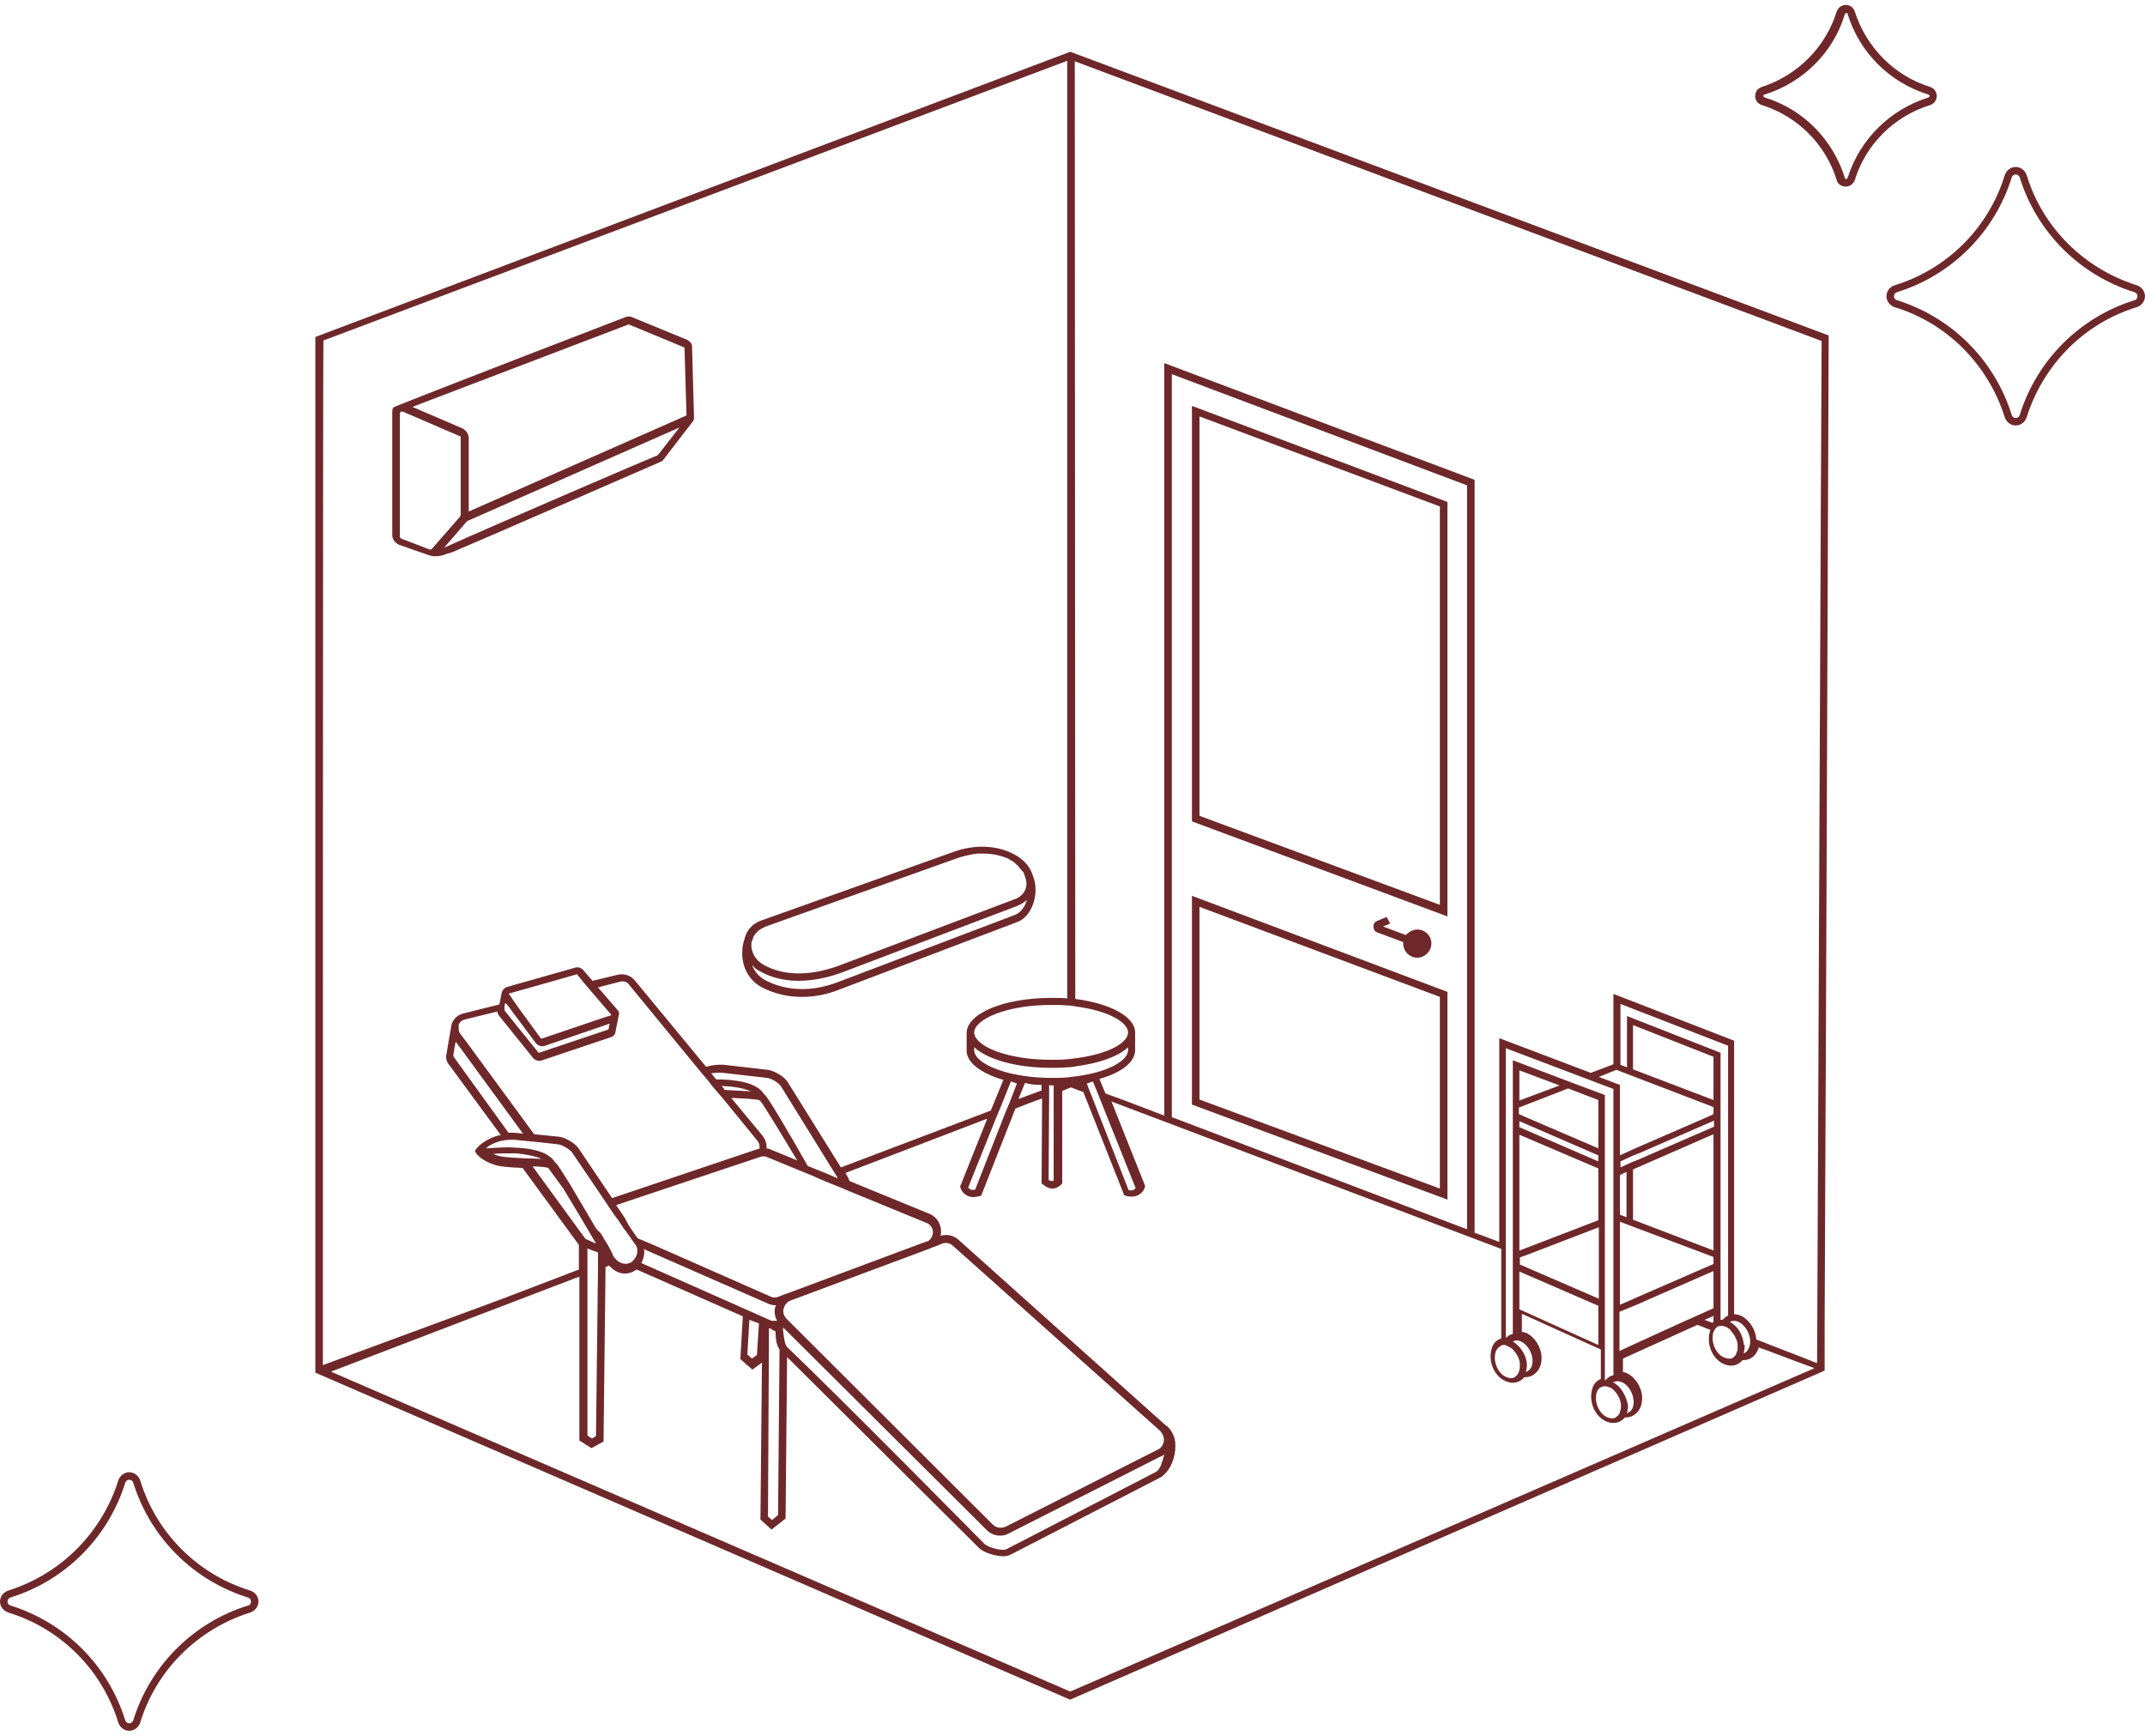 <svg width="220" height="178" viewBox="0 0 220 178" fill="none" xmlns="http://www.w3.org/2000/svg">
<path d="M78.146 101.251C79.436 101.922 80.828 102.231 82.272 102.231C83.562 102.231 84.852 101.973 86.141 101.457L104.35 94.545C105.485 94.133 106.258 92.637 106.207 91.089C106.207 90.573 106.052 90.109 105.897 89.697C105.588 88.716 104.763 87.891 103.525 87.375C101.822 86.653 99.811 86.653 97.902 87.324L78.094 94.391C77.166 94.7 76.547 95.422 76.341 96.351C76.237 96.712 76.134 97.073 76.134 97.486C76.031 99.136 76.805 100.529 78.146 101.251ZM77.063 96.763C77.063 96.712 77.063 96.66 77.114 96.557C77.166 96.402 77.217 96.248 77.269 96.093C77.475 95.68 77.836 95.319 78.352 95.113C78.352 95.113 78.404 95.113 78.404 95.061L98.212 87.994C98.779 87.788 99.346 87.685 99.862 87.582C100.017 87.582 100.172 87.53 100.275 87.53C100.43 87.53 100.636 87.53 100.791 87.53C101.668 87.53 102.493 87.685 103.267 87.994C103.421 88.046 103.576 88.149 103.731 88.252C103.782 88.252 103.834 88.304 103.886 88.355C103.989 88.407 104.092 88.459 104.144 88.562C104.195 88.613 104.247 88.613 104.247 88.665C104.35 88.716 104.453 88.82 104.505 88.923L104.556 88.974C104.659 89.078 104.711 89.181 104.814 89.284C104.866 89.335 104.866 89.335 104.917 89.387C104.969 89.439 105.02 89.49 105.02 89.593C105.02 89.645 105.072 89.697 105.072 89.748C105.124 89.8 105.124 89.851 105.124 89.903C105.124 89.954 105.175 90.006 105.175 90.006C105.227 90.212 105.278 90.419 105.278 90.625C105.278 91.347 104.814 91.966 104.04 92.224L85.883 99.085C82.943 100.116 80.312 100.065 78.301 98.93C77.475 98.466 77.011 97.64 77.063 96.763ZM77.94 99.6C79.126 100.271 80.467 100.58 81.911 100.58C83.201 100.58 84.645 100.323 86.141 99.807L104.35 92.895C104.711 92.74 105.072 92.534 105.33 92.276C105.124 92.998 104.659 93.617 104.092 93.823L85.883 100.735C83.253 101.715 80.725 101.664 78.507 100.529C77.836 100.168 77.372 99.6 77.114 98.93C77.321 99.188 77.579 99.446 77.94 99.6Z" fill="#6E282A"/>
<path d="M122.25 84.229L148.454 93.978V51.474L122.25 41.622V84.229ZM123.024 42.705L147.68 51.938V92.792L123.024 83.661V42.705Z" fill="#6E282A"/>
<path d="M122.25 113.27L148.454 123.019V101.715L122.25 91.863V113.27ZM123.024 92.998L147.68 102.231V121.884L123.024 112.754V92.998Z" fill="#6E282A"/>
<path d="M142.218 94.029L141.238 94.442C140.98 94.545 140.825 94.803 140.877 95.061C140.877 95.319 141.032 95.577 141.29 95.629L143.92 96.609C143.92 96.66 143.92 96.712 143.92 96.763C143.92 97.589 144.591 98.208 145.365 98.208C146.139 98.208 146.809 97.537 146.809 96.763C146.809 95.938 146.139 95.319 145.365 95.319C144.901 95.319 144.488 95.577 144.178 95.886L141.857 95.01L142.579 94.7L142.218 94.029Z" fill="#6E282A"/>
<path d="M109.769 5.307C109.769 5.307 32.602 34.451 32.344 34.555C32.344 34.709 32.344 61.429 32.344 87.788C32.344 100.993 32.344 114.147 32.344 124.05C32.344 129.002 32.344 133.129 32.344 136.018C32.344 140.763 32.344 140.763 32.344 140.763L109.615 174.24L109.769 174.292L187.143 140.557C187.143 140.557 187.143 138.494 187.143 135.76L187.195 123.793C187.246 113.889 187.298 100.684 187.35 87.478L187.556 34.4L109.769 5.307ZM110.337 110.381C110.027 110.433 109.769 110.433 109.46 110.484C108.944 110.536 108.377 110.536 107.809 110.536C106.159 110.536 104.663 110.33 103.425 110.02C103.373 110.02 103.27 109.968 103.218 109.968C101.155 109.401 99.917 108.524 99.917 107.699V107.389C99.917 107.389 99.969 107.389 99.969 107.441C101.361 108.679 104.302 109.504 107.809 109.504C108.377 109.504 108.944 109.504 109.46 109.453C109.769 109.453 110.079 109.401 110.337 109.349C112.71 109.04 114.618 108.369 115.65 107.441C115.65 107.441 115.701 107.441 115.701 107.389V107.699C115.701 108.782 113.586 109.968 110.337 110.381ZM112.452 111.774L112.864 112.805L116.475 121.832C116.423 121.884 116.372 121.987 116.217 122.039C116.114 122.09 115.908 122.09 115.753 122.039L111.987 112.444L111.575 111.413L111.472 111.103C111.626 111.052 111.833 111 112.091 110.897L112.452 111.774ZM108.067 111.31V111.361V112.186V121.059C108.015 121.11 107.964 121.11 107.861 121.11C107.758 121.11 107.654 121.059 107.551 121.007L107.603 112.341V111.516V111.258C107.706 111.31 107.861 111.31 108.067 111.31ZM106.829 111.258V111.825L104.456 112.702L105.127 111.052C105.643 111.206 106.262 111.258 106.829 111.258ZM104.302 111.103L103.528 113.115L103.115 114.095L100.02 121.987C99.814 122.039 99.659 122.039 99.556 121.987C99.453 121.936 99.35 121.832 99.298 121.781L102.238 114.456L102.651 113.476L103.683 110.897C103.94 111 104.147 111.052 104.302 111.103ZM115.65 106.151C115.598 106.358 115.443 106.564 115.237 106.77C114.463 107.544 112.71 108.215 110.337 108.524C110.027 108.576 109.769 108.576 109.46 108.627C108.944 108.679 108.377 108.679 107.809 108.679C104.198 108.679 101.413 107.802 100.381 106.77C100.175 106.564 100.02 106.358 99.969 106.151C99.917 106.048 99.917 105.997 99.917 105.893C99.917 104.552 103.167 103.056 107.809 103.056C108.377 103.056 108.944 103.056 109.46 103.108C109.769 103.108 110.079 103.16 110.337 103.211C113.586 103.624 115.701 104.81 115.701 105.893L115.65 106.151C115.701 106.203 115.65 106.203 115.65 106.151ZM33.169 34.916L109.46 6.236V102.386C108.944 102.334 108.377 102.334 107.809 102.334C102.96 102.334 99.143 103.933 99.143 105.945V107.75C99.143 108.988 100.639 110.072 102.909 110.742L101.619 113.889L86.248 119.718L80.78 110.949C80.419 110.381 79.439 109.814 78.768 109.711L74.28 109.195C73.558 109.143 72.939 109.246 72.424 109.401L65.099 100.529C64.686 100.013 63.964 99.807 63.345 99.961L60.766 100.58L59.837 99.497C59.631 99.239 59.27 99.136 58.96 99.239L52.048 101.199C51.79 101.251 51.584 101.457 51.481 101.715C51.429 101.87 51.223 103.005 51.223 103.005L47.509 103.933C46.942 104.088 46.529 104.449 46.323 105.017C46.271 105.223 45.807 108.008 45.807 108.008V108.06C45.704 108.369 45.755 108.679 45.91 108.988L51.378 116.416C51.326 116.416 51.275 116.416 51.223 116.416C49.727 116.777 48.902 117.706 48.902 117.757L48.695 118.015L48.85 118.273C48.85 118.325 49.418 119.047 50.759 119.46C51.378 119.666 52.461 119.718 53.596 119.769L59.373 127.661V130.189L51.275 133.284L33.117 139.99C33.117 131.891 33.117 34.967 33.169 34.916ZM119.364 147.779C119.312 148.14 119.106 148.501 118.745 148.655L103.167 156.548C102.702 156.754 102.187 156.702 101.826 156.341L80.677 135.244C80.419 134.986 80.264 134.573 80.367 134.212C80.47 133.851 80.677 133.542 81.038 133.387L88.208 130.705L95.275 128.074C95.378 128.022 95.532 127.971 95.636 127.919L96.203 127.713L96.564 127.558C96.719 127.507 96.874 127.455 96.977 127.455C97.235 127.455 97.544 127.558 97.751 127.764L109.305 138.081L119.003 146.747C119.261 147.056 119.415 147.417 119.364 147.779ZM119.415 149.171C119.209 149.842 119.054 150.616 118.59 150.925L103.218 158.869C102.806 159.075 101.361 158.714 100.949 158.301C100.949 158.301 86.196 143.342 80.728 138.133C80.419 137.823 80.316 136.379 80.316 136.379C80.316 136.276 80.316 136.224 80.316 136.121L101.207 156.909C101.568 157.27 102.083 157.476 102.548 157.476C102.857 157.476 103.167 157.424 103.425 157.27L119.003 149.378C119.209 149.326 119.312 149.223 119.415 149.171ZM95.223 127.249L94.501 127.507L80.677 132.665C80.677 132.665 80.677 132.665 80.625 132.665L79.851 132.974C79.594 133.077 79.387 133.077 79.181 133.026L67.368 127.816L66.285 127.352L65.408 126.991L65.15 126.63L64.686 125.959L64.428 125.546L64.067 124.876L63.654 124.257L63.19 123.586L73.043 120.285L77.994 118.634C78.098 118.583 78.252 118.583 78.356 118.583C78.459 118.583 78.51 118.583 78.613 118.634L82.379 120.182L83.514 120.646L83.72 120.749L84.803 121.213L86.351 121.832L87.073 122.142L94.862 125.34C95.429 125.495 95.687 125.959 95.687 126.372C95.687 126.578 95.584 126.991 95.223 127.249ZM65.769 129.518C65.976 129.209 66.027 128.848 66.079 128.487C66.079 128.435 66.079 128.383 66.079 128.332C66.079 128.229 66.079 128.177 66.027 128.074L66.337 128.229L78.923 133.748C79.129 133.8 79.284 133.851 79.49 133.851C79.542 133.851 79.594 133.851 79.594 133.851C79.542 133.954 79.542 134.006 79.49 134.109C79.387 134.573 79.49 135.038 79.697 135.45C79.645 135.45 79.594 135.45 79.542 135.45C79.387 135.45 79.284 135.45 79.129 135.45L78.562 135.192L65.769 129.518ZM77.84 135.708L77.633 138.958L77.118 139.319L76.653 138.906L76.86 135.347L77.84 135.708ZM78.871 136.172L79.542 136.534C79.542 137.307 79.645 137.978 79.954 138.39L79.8 155.361L79.181 155.877L78.768 155.516L78.871 136.172ZM56.227 119.769L57.774 121.884C58.806 123.586 60.198 125.907 61.127 127.507H61.075L60.044 127.042L54.627 119.614C55.246 119.614 55.917 119.666 56.227 119.769ZM54.008 118.789C53.957 118.789 53.905 118.789 53.802 118.789C53.544 118.789 53.286 118.737 52.977 118.737C52.151 118.686 51.378 118.634 50.965 118.48C50.81 118.428 50.707 118.376 50.604 118.325C51.223 118.273 51.945 118.273 52.719 118.273C53.08 118.273 53.389 118.325 53.751 118.376C54.421 118.48 55.092 118.634 55.556 118.841C55.143 118.841 54.627 118.789 54.008 118.789ZM55.608 118.892C55.659 118.892 55.659 118.892 55.711 118.944C55.711 118.944 55.659 118.944 55.608 118.892ZM61.333 128.435V129.26V130.137L61.127 147.263L60.714 147.521L60.25 147.211V130.55V129.673V128.022C60.456 128.126 61.333 128.435 61.333 128.435ZM60.972 125.701C60.147 124.308 59.218 122.709 58.445 121.42C57.722 120.285 57.207 119.408 57 119.253L56.949 119.202L56.897 119.15C56.278 118.17 54.731 117.809 53.235 117.706C52.874 117.706 52.564 117.654 52.255 117.654C51.171 117.654 50.243 117.757 49.83 117.757C50.191 117.448 50.81 117.087 51.739 116.932C52.048 116.881 52.358 116.881 52.667 116.881H52.719L54.318 117.035L55.35 117.138L57.207 117.345C57.671 117.396 58.445 117.861 58.703 118.222L62.055 123.174L62.468 123.793L62.881 124.412L63.293 124.979L63.345 125.031L63.758 125.65L64.067 126.114L64.17 126.217L64.531 126.733L64.892 127.249C64.944 127.3 64.944 127.352 64.996 127.403C65.047 127.455 65.099 127.558 65.15 127.61C65.305 127.816 65.408 128.074 65.357 128.229C65.357 128.28 65.357 128.332 65.357 128.435C65.357 128.435 65.357 128.435 65.357 128.487C65.305 128.745 65.202 128.951 65.047 129.157C64.996 129.209 64.944 129.209 64.944 129.26C64.944 129.26 64.892 129.26 64.892 129.312C64.841 129.364 64.841 129.364 64.789 129.415C64.738 129.467 64.635 129.467 64.583 129.518C64.531 129.518 64.48 129.57 64.428 129.57C64.016 129.673 63.654 129.518 63.345 129.312C63.293 129.26 63.242 129.209 63.19 129.157L63.139 129.106C63.087 129.054 63.087 129.002 63.035 129.002C62.932 128.899 62.881 128.745 62.829 128.641C62.829 128.641 62.829 128.641 62.829 128.59C62.778 128.487 62.623 128.177 62.365 127.713C62.262 127.507 62.107 127.3 61.952 127.042C61.849 126.836 61.694 126.578 61.539 126.372C61.282 126.217 61.127 125.959 60.972 125.701ZM47.045 105.068C47.148 104.81 47.406 104.604 47.664 104.552L51.017 103.727C51.017 103.882 51.068 103.985 51.171 104.14L54.576 108.369C54.731 108.627 55.04 108.782 55.298 108.782C55.401 108.782 55.504 108.782 55.608 108.73L62.674 106.358C62.881 106.306 62.984 106.151 63.087 105.997L63.5 103.933C63.5 103.779 63.397 103.624 63.293 103.521L61.333 101.251L63.551 100.684C63.654 100.684 63.706 100.632 63.809 100.632C64.067 100.632 64.377 100.735 64.531 100.993L71.65 109.659L72.166 110.278L72.527 110.691L73.043 111.361L73.3 111.671L73.352 111.722L73.971 112.444L74.022 112.496L77.685 116.984C77.891 117.242 77.943 117.5 77.891 117.809C77.84 117.809 77.84 117.809 77.788 117.809L62.778 122.864L59.373 117.809C59.012 117.242 58.032 116.674 57.361 116.571L54.782 116.313L47.973 107.028L47.509 106.409L47.2 105.997C47.096 105.842 47.045 105.687 47.045 105.532V105.068ZM52.306 103.417L54.885 106.873C55.04 107.131 55.35 107.286 55.608 107.286C55.711 107.286 55.814 107.286 55.917 107.235L62.107 105.12L62.52 104.965L62.416 105.532C62.416 105.532 62.416 105.584 62.365 105.584L55.298 107.957C55.246 107.957 55.246 107.957 55.195 107.905C55.195 107.905 52.564 104.655 51.79 103.675C51.687 103.572 51.739 102.902 51.842 102.85C51.997 103.005 52.203 103.263 52.203 103.263L52.306 103.417ZM52.255 101.87C53.957 101.406 59.167 99.91 59.167 99.91C59.167 99.91 59.218 99.91 59.218 99.961L59.889 100.787L60.456 101.457L62.674 104.036C62.674 104.088 62.674 104.088 62.674 104.088C62.674 104.088 62.674 104.14 62.623 104.14L62.262 104.243L61.488 104.501L55.556 106.512C55.504 106.512 55.504 106.512 55.453 106.461L53.08 103.211L52.977 103.056L52.616 102.541L52.513 102.386C52.513 102.386 52.358 102.128 52.255 102.025C52.151 101.973 52.203 101.87 52.255 101.87ZM78.252 116.519L75.003 112.599C75.106 112.599 75.157 112.599 75.26 112.599C76.241 112.651 77.685 112.702 77.943 112.857C78.252 113.167 80.212 116.416 81.76 118.995L78.871 117.809C78.768 117.809 78.716 117.757 78.613 117.757C78.665 117.345 78.51 116.881 78.252 116.519ZM74.332 111.774L74.022 111.361C75.157 111.413 76.292 111.567 77.014 111.929C76.55 111.877 75.983 111.877 75.312 111.825C75.003 111.825 74.641 111.774 74.332 111.774ZM78.459 112.29L78.407 112.238L78.356 112.186C77.582 110.949 75.26 110.691 73.455 110.691L72.939 110.072C73.3 110.02 73.713 109.968 74.177 110.02L78.665 110.536C79.129 110.587 79.903 111.052 80.109 111.413L85.474 120.079L85.835 120.646L85.886 120.749C85.886 120.749 85.886 120.749 85.886 120.801L85.938 120.852L85.835 120.801L84.752 120.337L82.843 119.563C81.296 116.829 78.871 112.651 78.459 112.29ZM47.2 107.441L53.647 116.262L52.77 116.158C52.564 116.158 52.358 116.158 52.151 116.158L46.529 108.369C46.477 108.318 46.529 108.06 46.529 107.957L46.735 106.822L47.2 107.441ZM109.769 173.467L33.943 140.66C34.871 140.299 45.962 136.069 59.425 130.911V147.727L60.663 148.501L61.901 147.83L62.107 129.931C62.21 129.879 62.365 129.828 62.468 129.776C62.881 130.24 63.448 130.602 64.067 130.602C64.325 130.602 64.583 130.55 64.841 130.447C64.996 130.344 65.15 130.292 65.305 130.189L76.189 134.986L75.931 139.371L77.169 140.454L78.149 139.732L77.994 155.825L79.129 156.857L80.573 155.722L80.728 139.164L100.433 158.766C100.846 159.178 102.032 159.591 102.909 159.591C103.167 159.591 103.425 159.539 103.631 159.436L119.054 151.492C120.137 150.77 120.602 149.274 120.55 148.14C120.55 147.263 120.034 146.437 119.518 146.128L98.318 127.145C97.802 126.681 97.132 126.526 96.461 126.733C96.513 126.578 96.513 126.372 96.513 126.165C96.461 125.34 95.945 124.67 95.171 124.412L87.124 121.11C87.021 120.801 86.867 120.543 86.712 120.285C92.283 118.17 97.338 116.21 101.258 114.714L98.473 121.678L98.524 121.832C98.524 121.884 98.679 122.348 99.195 122.606C99.401 122.709 99.608 122.761 99.814 122.761C100.02 122.761 100.227 122.709 100.484 122.658L100.639 122.606L104.147 113.682C105.178 113.27 106.107 112.909 106.881 112.651L106.829 121.368L106.984 121.471C107.293 121.729 107.603 121.884 107.912 121.884C107.964 121.884 107.964 121.884 108.015 121.884C108.48 121.832 108.789 121.523 108.841 121.471L108.944 121.368V111.877C109.408 111.671 109.718 111.568 109.821 111.516H109.872C109.976 111.568 110.388 111.722 111.11 111.98L115.237 122.4L115.289 122.555L115.443 122.606C115.65 122.709 115.908 122.709 116.114 122.709C116.32 122.709 116.527 122.658 116.733 122.555C117.249 122.297 117.404 121.832 117.404 121.781L117.455 121.626L113.999 112.96C121.479 115.797 138.14 122.09 153.976 128.074V137.256C153.924 137.256 153.872 137.307 153.821 137.307C153.357 137.514 153.047 137.926 152.944 138.494C152.634 139.886 153.46 141.434 154.749 141.743C154.904 141.795 155.059 141.795 155.162 141.795C155.523 141.795 155.833 141.692 156.142 141.434C156.194 141.382 156.297 141.279 156.348 141.228C156.4 141.228 156.4 141.228 156.452 141.228C156.813 141.228 157.122 141.124 157.432 140.866C157.896 140.505 158.154 139.835 158.102 139.113C158.051 138.081 157.38 137.101 156.555 136.688C156.4 136.637 156.245 136.585 156.091 136.585V134.728L164.189 138.39V141.434H164.137C163.673 141.64 163.364 142.053 163.26 142.62C162.951 144.013 163.776 145.56 165.066 145.87C165.221 145.922 165.375 145.922 165.479 145.922C165.84 145.922 166.149 145.818 166.459 145.56C166.51 145.509 166.613 145.406 166.665 145.354C166.717 145.354 166.717 145.354 166.768 145.354C167.129 145.354 167.439 145.251 167.748 144.993C168.212 144.632 168.47 143.961 168.419 143.239C168.367 142.208 167.697 141.228 166.871 140.815C166.717 140.763 166.613 140.712 166.459 140.712V139.319L174.093 135.863C174.557 136.018 174.97 136.224 175.434 136.379C175.382 136.482 175.331 136.637 175.331 136.74C175.021 138.133 175.847 139.68 177.136 139.99C177.291 140.041 177.446 140.041 177.549 140.041C177.91 140.041 178.219 139.938 178.529 139.68C178.581 139.628 178.684 139.525 178.735 139.474C178.787 139.474 178.787 139.474 178.838 139.474C179.2 139.474 179.509 139.371 179.819 139.113C180.076 138.906 180.283 138.545 180.386 138.184C180.85 138.339 181.263 138.494 181.676 138.648C183.687 139.422 185.235 139.99 186.112 140.299L109.769 173.467ZM120.189 114.559V38.372L150.468 49.772V126.062L120.189 114.559ZM178.838 137.72C178.787 137.41 178.684 137.049 178.529 136.74C178.374 136.379 178.116 136.069 177.858 135.863C177.807 135.811 177.704 135.76 177.652 135.708C177.6 135.657 177.497 135.605 177.394 135.553C177.394 135.553 177.394 135.553 177.446 135.553C177.549 135.502 177.704 135.45 177.858 135.45C178.013 135.45 178.168 135.502 178.323 135.553C178.838 135.811 179.303 136.43 179.457 137.101C179.457 137.204 179.509 137.307 179.509 137.41C179.509 137.617 179.509 137.771 179.457 137.978C179.406 138.236 179.251 138.494 179.096 138.648C178.993 138.7 178.942 138.752 178.838 138.803C178.89 138.545 178.942 138.287 178.942 137.978C178.838 137.875 178.838 137.771 178.838 137.72ZM177.549 136.482C177.549 136.534 177.549 136.534 177.549 136.482C177.6 136.585 177.652 136.637 177.704 136.688C177.755 136.74 177.807 136.843 177.858 136.895C177.962 137.049 178.013 137.256 178.116 137.41C178.168 137.565 178.219 137.72 178.219 137.926C178.219 138.081 178.219 138.184 178.219 138.339C178.219 138.442 178.168 138.597 178.116 138.7C178.065 138.906 177.962 139.061 177.807 139.164C177.755 139.216 177.704 139.216 177.704 139.267C177.652 139.267 177.6 139.319 177.6 139.319H177.549C177.497 139.319 177.497 139.319 177.446 139.319C177.394 139.319 177.394 139.319 177.343 139.319C177.291 139.319 177.291 139.319 177.239 139.319C177.188 139.319 177.085 139.319 177.033 139.267C176.105 139.061 175.486 137.823 175.692 136.791C175.692 136.688 175.744 136.585 175.795 136.534C175.795 136.534 175.795 136.534 175.795 136.482C175.847 136.379 175.898 136.327 175.95 136.224C175.95 136.224 175.95 136.224 176.001 136.172C176.053 136.121 176.156 136.069 176.208 136.018C176.311 135.966 176.363 135.966 176.466 135.966C176.517 135.966 176.517 135.966 176.569 135.966C176.724 135.966 176.878 136.018 177.033 136.069C177.085 136.069 177.136 136.121 177.188 136.172C177.239 136.224 177.291 136.224 177.343 136.276C177.343 136.276 177.343 136.276 177.394 136.276C177.446 136.379 177.497 136.43 177.549 136.482ZM168.212 118.841L167.593 119.099H167.542L166.871 119.408L166.201 119.718V119.099L166.871 118.789L167.542 118.48L167.955 118.325L168.212 118.222L175.795 114.92V115.539L168.212 118.841ZM175.743 116.313V128.229L167.49 125.082V119.924L175.743 116.313ZM166.82 120.182V124.824L166.149 124.566V120.491L166.82 120.182ZM175.743 128.899V129.621L168.264 132.871L167.232 133.335L166.149 133.8V132.923V132.097V125.288L175.743 128.899ZM168.109 133.696L169.141 133.232L175.743 130.344V134.161C175.382 134.315 174.712 134.625 173.887 134.986C173.577 135.141 173.216 135.296 172.855 135.45C170.74 136.43 168.058 137.617 166.098 138.545V134.522L168.109 133.696ZM175.743 134.934V135.553C175.692 135.605 175.64 135.605 175.64 135.657C175.382 135.553 175.073 135.45 174.815 135.347C175.228 135.192 175.537 135.038 175.743 134.934ZM175.743 112.805L167.49 109.659V105.12L175.743 108.369V112.805ZM177.188 134.934C176.981 135.038 176.827 135.192 176.672 135.347C176.62 135.347 176.517 135.347 176.466 135.347V130.034V129.673V129.312V129.157V128.796V128.435V116.004V115.643V115.281V113.786V113.424V113.063V107.957L166.871 104.191V109.453L166.201 109.195V102.953L177.239 107.235V134.934H177.188ZM175.743 113.528V114.25L175.434 114.405L174.97 114.611L167.49 117.861L166.82 118.17L166.149 118.48V111.258L163.983 110.433L165.788 109.711L175.743 113.528ZM165.891 142.053C165.84 142.001 165.84 142.001 165.891 142.053C165.788 142.001 165.736 141.95 165.685 141.898C165.633 141.847 165.582 141.795 165.479 141.795C165.479 141.795 165.427 141.795 165.427 141.743C165.427 141.743 165.427 141.743 165.479 141.743C165.582 141.692 165.736 141.64 165.891 141.64C166.046 141.64 166.201 141.692 166.355 141.743C166.974 142.001 167.49 142.827 167.542 143.6C167.593 144.116 167.439 144.58 167.129 144.787C167.026 144.838 166.974 144.89 166.871 144.941C166.923 144.684 166.974 144.426 166.974 144.116C166.82 143.291 166.407 142.517 165.891 142.053ZM160.836 111.619L163.931 112.805V117.757L156.606 114.611L156.142 114.405L155.781 114.25V113.579L160.836 111.619ZM155.833 112.857V109.762L159.959 111.31L155.833 112.857ZM163.931 118.48V119.099L155.833 115.591V114.972L163.931 118.48ZM163.931 119.821V125.134L155.884 128.229L155.833 128.28V128.229V116.365L163.931 119.821ZM156.864 128.59L163.983 125.856V131.272V132.149V133.181L155.884 129.673V129.054V128.951L156.864 128.59ZM163.931 133.903V137.926L155.833 134.264V130.395L163.931 133.903ZM164.189 142.259C164.292 142.208 164.447 142.156 164.602 142.156C164.602 142.156 164.602 142.156 164.653 142.156C164.756 142.156 164.911 142.208 165.014 142.259C165.014 142.259 165.014 142.259 165.066 142.259C165.221 142.311 165.375 142.414 165.53 142.569C165.84 142.878 166.098 143.291 166.201 143.755C166.201 143.858 166.252 143.961 166.252 144.065C166.252 144.322 166.252 144.58 166.149 144.787C166.098 144.993 165.994 145.148 165.84 145.251C165.788 145.303 165.736 145.303 165.736 145.354C165.53 145.457 165.324 145.509 165.066 145.406C164.137 145.199 163.518 143.961 163.725 142.93C163.776 142.723 163.879 142.517 164.034 142.362C164.034 142.362 164.086 142.311 164.189 142.259ZM165.479 111.671V118.428V119.15V124.566V125.288V131.839V132.716V133.851V134.573V138.597V139.319V141.021C165.375 141.073 165.272 141.073 165.169 141.124C164.963 141.228 164.808 141.382 164.653 141.537H164.602V138.958V138.236V134.161V133.439V132.355V131.478V125.546V124.876V120.079V119.718V119.356V118.737V118.015V112.29L161.558 111.155L160.888 110.897L155.162 108.73V113.063V113.786V115.23V115.591V115.952V127.868V128.435V128.745V129.157V129.312V130.034V134.47V134.625V136.791C155.059 136.843 154.956 136.843 154.853 136.895C154.698 136.998 154.543 137.101 154.44 137.204V128.487V127.61V115.643V115.281V115.075V114.714V114.405V113.424V107.492L165.479 111.671ZM155.833 138.133C155.626 137.926 155.42 137.72 155.162 137.565C155.265 137.514 155.42 137.462 155.575 137.462C155.678 137.462 155.781 137.462 155.833 137.514C155.884 137.514 155.936 137.565 155.987 137.565C156.606 137.823 157.122 138.648 157.174 139.371C157.225 139.886 157.071 140.351 156.761 140.557C156.658 140.609 156.606 140.66 156.503 140.712C156.555 140.454 156.606 140.196 156.606 139.886C156.555 139.216 156.245 138.597 155.833 138.133ZM154.698 138.081C154.749 138.081 154.749 138.081 154.698 138.081C154.904 138.184 155.007 138.236 155.162 138.39C155.472 138.7 155.729 139.113 155.833 139.525C155.884 139.68 155.884 139.783 155.884 139.938C155.884 140.196 155.884 140.454 155.781 140.66C155.729 140.866 155.626 141.021 155.472 141.124C155.42 141.176 155.368 141.176 155.368 141.228C155.162 141.331 154.956 141.382 154.698 141.279C153.769 141.073 153.15 139.835 153.357 138.803C153.408 138.494 153.563 138.287 153.769 138.133C153.821 138.081 153.872 138.081 153.872 138.029C153.924 138.029 153.924 138.029 153.976 137.978C154.079 137.926 154.182 137.926 154.234 137.926C154.285 137.926 154.337 137.926 154.388 137.926C154.543 138.029 154.646 138.029 154.698 138.081ZM186.37 139.783C186.215 139.732 186.06 139.68 185.957 139.628C185.441 139.422 184.667 139.113 183.584 138.7C182.913 138.442 182.14 138.133 181.314 137.823C181.211 137.771 180.799 137.617 180.128 137.359C180.076 136.327 179.406 135.347 178.581 134.934C178.323 134.831 178.116 134.78 177.858 134.78V133.954V129.157V106.719L165.479 101.922V109.143L163.157 110.02L153.769 106.461V115.333V115.385V127.352C152.377 126.836 151.448 126.475 151.242 126.423V49.204L119.415 37.237V114.405C116.991 113.476 114.979 112.702 113.38 112.135L112.761 110.639C114.979 110.02 116.423 108.937 116.423 107.699V105.893C116.423 104.243 113.844 102.902 110.285 102.437L110.234 6.287L186.834 34.967C186.782 40.641 186.421 131.839 186.37 139.783Z" fill="#6E282A"/>
<path d="M67.779 47.347C67.883 47.295 67.986 47.244 68.037 47.141L70.978 43.324C71.132 43.169 71.184 43.014 71.184 42.808L70.978 35.535C70.978 35.225 70.771 35.019 70.513 34.864L64.736 32.491C64.581 32.44 64.375 32.44 64.22 32.491C64.22 32.491 46.115 39.455 40.441 41.725C40.234 41.828 40.234 42.137 40.234 42.344V54.878C40.234 55.291 40.492 55.652 40.905 55.858L44 56.941C44.206 56.993 44.361 57.045 44.567 57.045C44.98 57.045 45.341 56.993 45.702 56.838L46.373 56.632C47.043 56.374 66.851 47.76 67.779 47.347ZM64.478 33.265L70.204 35.638L70.41 42.602L48.075 52.454V51.164V44.923C48.075 44.51 47.817 44.149 47.456 43.943L42.298 41.725L64.478 33.265ZM44.309 56.271C44.206 56.374 44.103 56.374 44 56.322L41.163 55.239C41.06 55.188 41.008 55.084 41.008 54.981V42.447C41.008 42.292 41.111 42.24 41.111 42.24C41.111 42.24 41.214 42.189 41.266 42.189L47.25 44.768V51.01V52.815C47.25 52.867 47.198 52.97 47.146 53.021L44.309 56.271ZM45.547 56.168L47.869 53.486L47.92 53.434L69.688 43.84L67.47 46.677C67.264 46.728 50.809 53.795 45.547 56.168Z" fill="#6E282A"/>
<path d="M25.637 163.099C20.272 161.448 16.042 157.218 14.392 151.854C14.237 151.338 13.773 150.977 13.257 150.977C12.741 150.977 12.277 151.338 12.122 151.854C10.42 157.218 6.242 161.396 0.877 163.099C0.361 163.253 0 163.718 0 164.233C0 164.749 0.361 165.213 0.877 165.368C6.242 167.019 10.471 171.249 12.122 176.613C12.277 177.129 12.741 177.49 13.257 177.49C13.773 177.49 14.237 177.129 14.392 176.613C16.042 171.249 20.272 167.07 25.637 165.368C26.152 165.213 26.514 164.749 26.514 164.233C26.514 163.718 26.152 163.253 25.637 163.099ZM25.43 164.646C19.808 166.4 15.423 170.784 13.669 176.407C13.566 176.716 13.308 176.716 13.257 176.716C13.205 176.716 12.947 176.716 12.844 176.407C11.09 170.784 6.706 166.4 1.083 164.646C0.774 164.543 0.774 164.285 0.774 164.233C0.774 164.182 0.774 163.924 1.083 163.821C6.706 162.067 11.09 157.682 12.844 152.06C12.947 151.75 13.205 151.75 13.257 151.75C13.308 151.75 13.566 151.75 13.669 152.06C15.423 157.682 19.808 162.067 25.43 163.821C25.74 163.924 25.74 164.182 25.74 164.233C25.74 164.285 25.74 164.595 25.43 164.646Z" fill="#6E282A"/>
<path d="M219.121 29.242C213.756 27.54 209.527 23.361 207.876 17.997C207.721 17.481 207.257 17.12 206.741 17.12C206.225 17.12 205.761 17.481 205.606 17.997C203.956 23.361 199.726 27.591 194.361 29.242C193.845 29.396 193.484 29.861 193.484 30.377C193.484 30.892 193.845 31.357 194.361 31.511C199.726 33.162 203.904 37.392 205.606 42.756C205.761 43.272 206.225 43.633 206.741 43.633C207.257 43.633 207.721 43.272 207.876 42.756C209.578 37.392 213.756 33.162 219.121 31.511C219.637 31.357 219.998 30.892 219.998 30.377C219.998 29.861 219.637 29.396 219.121 29.242ZM218.915 30.789C213.292 32.543 208.908 36.928 207.154 42.55C207.051 42.859 206.793 42.859 206.741 42.859C206.69 42.859 206.432 42.859 206.328 42.55C204.575 36.928 200.19 32.543 194.568 30.789C194.258 30.686 194.258 30.428 194.258 30.377C194.258 30.325 194.258 30.067 194.568 29.964C200.19 28.21 204.575 23.826 206.328 18.203C206.432 17.893 206.69 17.893 206.741 17.893C206.793 17.893 207.051 17.893 207.154 18.203C208.908 23.826 213.292 28.21 218.915 29.964C219.224 30.067 219.224 30.325 219.224 30.377C219.224 30.48 219.173 30.738 218.915 30.789Z" fill="#6E282A"/>
<path d="M198.645 9.846C198.645 9.434 198.387 9.073 197.974 8.918C194.312 7.783 191.423 4.895 190.237 1.181C190.082 0.768 189.773 0.51 189.308 0.51C188.896 0.51 188.535 0.768 188.38 1.181C187.245 4.843 184.356 7.732 180.694 8.918C180.281 9.073 180.023 9.382 180.023 9.846C180.023 10.311 180.281 10.62 180.694 10.775C184.356 11.91 187.245 14.798 188.38 18.461C188.483 18.873 188.844 19.131 189.308 19.131C189.721 19.131 190.082 18.873 190.237 18.461C191.372 14.798 194.26 11.91 197.974 10.775C198.387 10.62 198.645 10.259 198.645 9.846ZM197.768 10.001C193.848 11.239 190.753 14.283 189.515 18.203C189.463 18.306 189.411 18.358 189.36 18.358C189.308 18.358 189.205 18.358 189.205 18.203C187.967 14.283 184.924 11.188 181.004 10.001C180.9 9.95 180.849 9.898 180.849 9.846C180.849 9.795 180.849 9.692 181.004 9.692C184.924 8.454 188.019 5.41 189.205 1.49C189.257 1.387 189.308 1.335 189.36 1.335C189.411 1.335 189.515 1.335 189.515 1.49C190.753 5.41 193.796 8.454 197.768 9.692C197.871 9.743 197.923 9.795 197.923 9.846C197.871 9.898 197.871 9.95 197.768 10.001Z" fill="#6E282A"/>
</svg>

